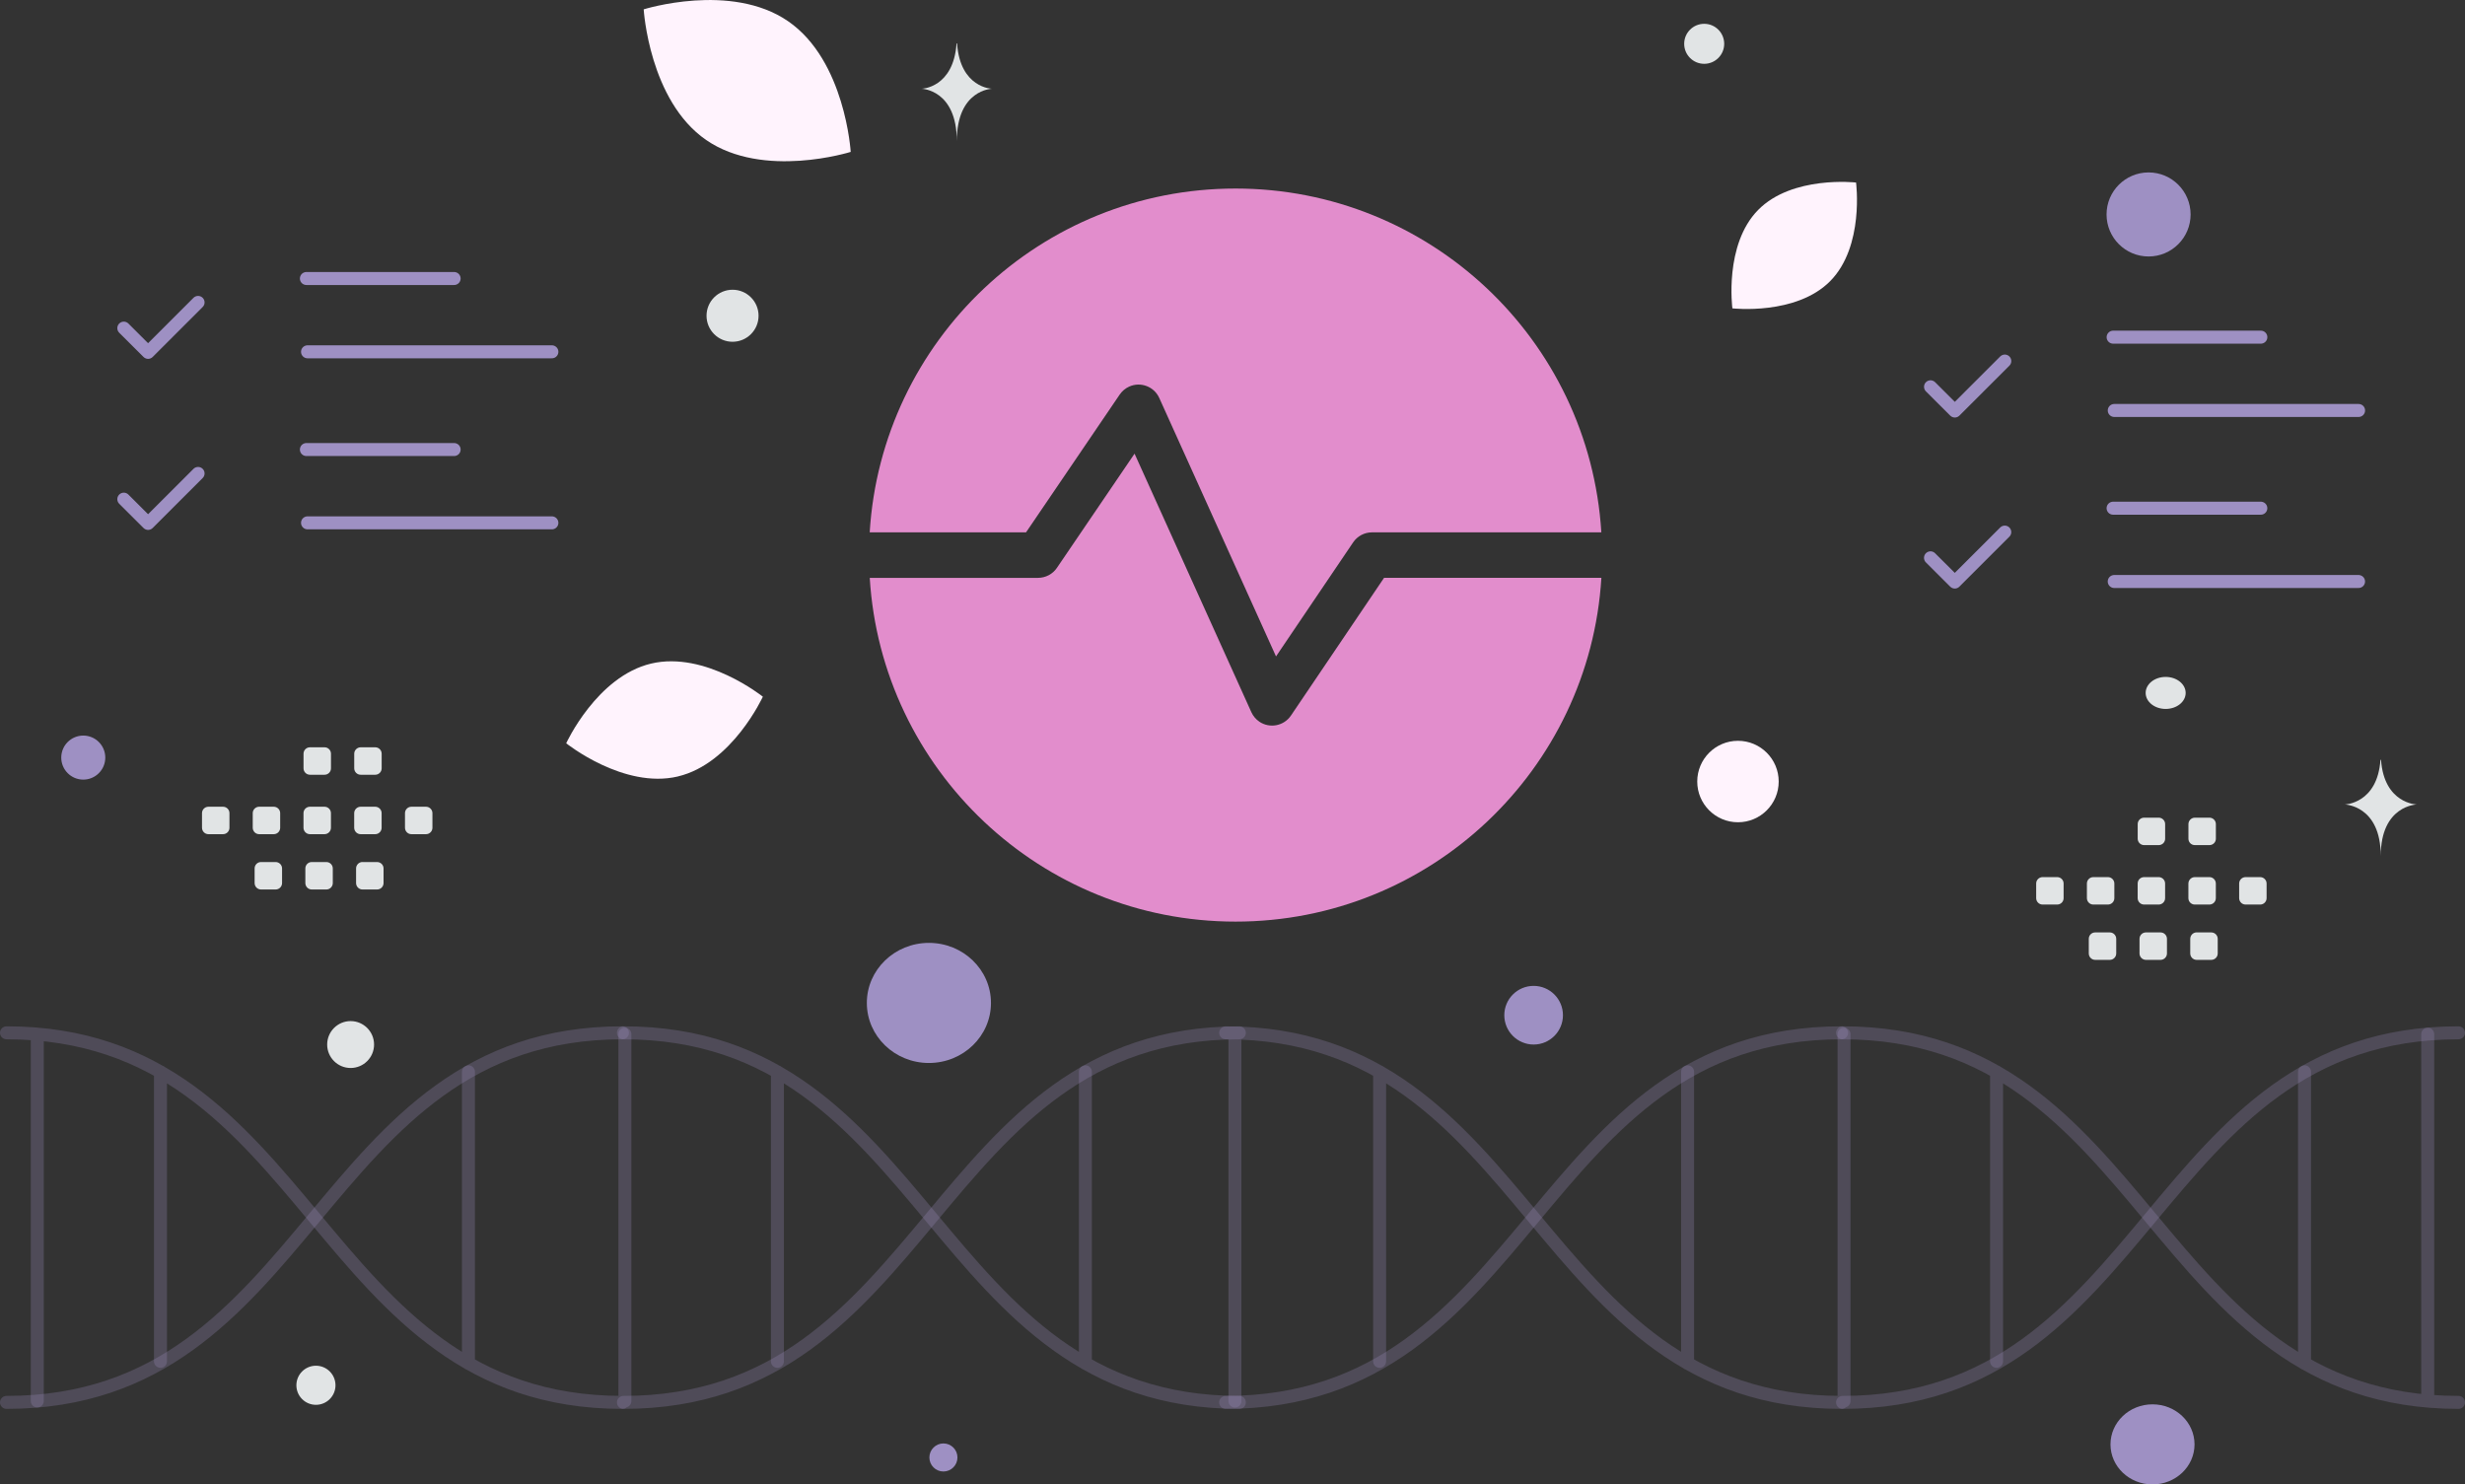 <svg xmlns="http://www.w3.org/2000/svg" id="Camada_2" data-name="Camada 2" viewBox="0 0 759 457.05"><rect x="0" y="0" width="759" height="457.05" fill="#333333" stroke="none"/><defs><style>      .cls-1 {        fill: #fff3fd;      }      .cls-2 {        fill: #9e90c3;      }      .cls-3, .cls-4 {        fill: #e1e4e5;      }      .cls-5 {        opacity: .26;      }      .cls-5, .cls-6 {        fill: none;        stroke: #9e90c3;        stroke-linecap: round;        stroke-linejoin: round;        stroke-width: 4px;      }      .cls-4, .cls-7 {        fill-rule: evenodd;      }      .cls-7 {        fill: #e28dcc;      }    </style></defs><g id="Camada_1-2" data-name="Camada 1"><g><path class="cls-5" d="M191.65,318c-94.83,0-94.83,113.79-189.65,113.79"></path><path class="cls-5" d="M191.65,431.79c-94.83,0-94.83-113.79-189.65-113.79m190.41,.42v112.95m-48.17-101.36v89.77m-132.76,11.59v-112.95m37.93,100.73v-89.14m517.63-12.01c-94.83,0-94.83,113.79-189.65,113.79"></path><path class="cls-5" d="M567.05,431.79c-94.83,0-94.83-113.79-189.65-113.79m190.4,.42v112.95m-48.17-101.36v89.77m-139.38,11.59v-112.95m44.55,100.73v-89.14"></path><path class="cls-5" d="M381.61,318c-94.83,0-94.83,113.79-189.65,113.79"></path><path class="cls-5" d="M381.61,431.79c-94.83,0-94.83-113.79-189.65-113.79m142.24,12.01v89.77m-94.83-.63v-89.14m517.63-12.01c-94.83,0-94.83,113.79-189.65,113.79"></path><path class="cls-5" d="M757,431.79c-94.83,0-94.83-113.79-189.65-113.79m180.17,.42v112.95m-37.93-101.36v89.77m-94.83-.63v-89.14"></path><path class="cls-7" d="M493.07,163.91h-70.62c-2.32,0-4.5,1.15-5.8,3.08l-23.75,35.12-35.95-79.58c-1.59-3.52-5.74-5.09-9.26-3.5-1.18,.53-2.18,1.38-2.91,2.44l-28.85,42.44h-48.14c3.61-59.07,52.66-105.86,112.64-105.86,59.61,0,108.94,46.37,112.64,105.86Zm0,14h-66.9l-28.68,42.42c-2.17,3.2-6.52,4.04-9.72,1.88-1.07-.73-1.92-1.74-2.46-2.92l-35.97-79.61-23.91,35.17c-1.3,1.92-3.47,3.06-5.79,3.07h-51.84c3.62,59.06,52.67,105.84,112.64,105.84s109.02-46.78,112.64-105.84Z"></path><path class="cls-4" d="M64.17,248.39h4.51c1.09,0,1.97,.89,1.97,1.97v4.51c0,1.09-.89,1.97-1.97,1.97h-4.51c-1.08,0-1.96-.88-1.97-1.97v-4.51c0-1.08,.87-1.96,1.96-1.97h.01Zm15.62,0h4.51c1.08,0,1.97,.89,1.97,1.97v4.51c0,1.09-.89,1.97-1.97,1.97h-4.51c-1.08,0-1.96-.88-1.97-1.97v-4.51c0-1.08,.89-1.97,1.97-1.97Zm15.63,0h4.51c1.08,0,1.97,.89,1.97,1.97v4.51c0,1.09-.89,1.97-1.97,1.97h-4.51c-1.08,0-1.96-.88-1.97-1.97v-4.51c0-1.08,.87-1.96,1.96-1.97h0Zm15.62,0h4.5c1.08,0,1.97,.89,1.97,1.97v4.51c0,1.09-.89,1.97-1.97,1.97h-4.5c-1.09,0-1.97-.88-1.98-1.97v-4.51c.01-1.08,.89-1.96,1.98-1.97Zm15.62,0h4.51c1.09,0,1.98,.89,1.98,1.97v4.51c0,1.09-.89,1.97-1.97,1.97h-4.51c-1.08,0-1.96-.88-1.97-1.97v-4.51c0-1.08,.89-1.97,1.97-1.97Zm-46.29,17.03h4.51c1.08,0,1.97,.89,1.97,1.97v4.51c0,1.08-.89,1.97-1.97,1.97h-4.51c-1.09,0-1.96-.88-1.97-1.97v-4.51c0-1.08,.87-1.97,1.95-1.97,0,0,.01,0,.02,0Zm15.62,0h4.51c1.08,0,1.97,.89,1.97,1.97v4.51c0,1.08-.89,1.97-1.97,1.97h-4.51c-1.08,0-1.96-.88-1.97-1.97v-4.51c0-1.08,.87-1.97,1.95-1.97,0,0,.01,0,.02,0Zm15.62,0h4.51c1.09,0,1.98,.89,1.98,1.97v4.51c0,1.08-.89,1.97-1.98,1.97h-4.51c-1.08,0-1.96-.88-1.97-1.97v-4.51c0-1.09,.89-1.98,1.97-1.98Zm-16.18-35.33h4.51c1.08,0,1.97,.89,1.97,1.97v4.51c0,1.09-.89,1.97-1.97,1.97h-4.51c-1.08,0-1.96-.88-1.97-1.97v-4.51c0-1.08,.87-1.96,1.96-1.97h0Zm15.62,0h4.5c1.08,0,1.97,.89,1.97,1.97v4.51c0,1.09-.89,1.97-1.97,1.97h-4.5c-1.09,0-1.97-.88-1.98-1.97v-4.51c.01-1.08,.89-1.96,1.98-1.97Zm517.88,39.97h4.51c1.09,0,1.97,.89,1.97,1.97v4.51c0,1.09-.88,1.96-1.97,1.97h-4.51c-1.08,0-1.96-.88-1.97-1.97v-4.51c0-1.08,.87-1.96,1.96-1.97h0Zm15.62,0h4.51c1.08,0,1.97,.89,1.97,1.97v4.51c0,1.09-.88,1.96-1.97,1.97h-4.51c-1.08,0-1.96-.88-1.97-1.97v-4.51c0-1.08,.89-1.97,1.97-1.97Zm15.63,0h4.51c1.08,0,1.97,.89,1.97,1.97v4.51c0,1.09-.88,1.96-1.97,1.97h-4.51c-1.08,0-1.96-.88-1.97-1.97v-4.51c0-1.08,.87-1.96,1.96-1.97h0Zm15.62,0h4.51c1.08,0,1.97,.89,1.97,1.97v4.51c0,1.09-.88,1.96-1.97,1.97h-4.51c-1.09,0-1.97-.88-1.97-1.97v-4.51c.01-1.08,.89-1.96,1.97-1.97Zm15.62,0h4.51c1.09,0,1.98,.89,1.98,1.97v4.51c0,1.09-.89,1.97-1.97,1.97h-4.51c-1.08,0-1.96-.88-1.97-1.97v-4.51c0-1.08,.89-1.97,1.97-1.97Zm-46.29,17.03h4.51c1.08,0,1.97,.89,1.97,1.97v4.51c0,1.08-.89,1.97-1.97,1.97h-4.51c-1.09,0-1.96-.88-1.97-1.97v-4.51c0-1.08,.87-1.97,1.95-1.97,0,0,.01,0,.02,0Zm15.62,0h4.51c1.08,0,1.97,.89,1.97,1.97v4.51c0,1.08-.89,1.97-1.97,1.97h-4.51c-1.08,0-1.96-.88-1.97-1.97v-4.51c0-1.08,.87-1.97,1.95-1.97,0,0,0,0,.01,0Zm15.62,0h4.51c1.09,0,1.98,.89,1.98,1.97v4.51c0,1.08-.89,1.97-1.98,1.97h-4.51c-1.08,0-1.96-.88-1.97-1.97v-4.51c0-1.09,.89-1.98,1.97-1.98Zm-16.18-35.33h4.51c1.08,0,1.97,.89,1.97,1.97v4.51c0,1.09-.88,1.96-1.97,1.97h-4.51c-1.08,0-1.96-.88-1.97-1.97v-4.51c0-1.08,.87-1.96,1.96-1.97h0Zm15.62,0h4.51c1.08,0,1.97,.89,1.97,1.97v4.51c0,1.09-.88,1.96-1.97,1.97h-4.51c-1.09,0-1.97-.88-1.97-1.97v-4.51c.01-1.08,.89-1.96,1.97-1.97Z"></path><path class="cls-6" d="M60.99,93.11l-15.39,15.38-7.48-7.46m56.22-15.28h45.49m-45.14,22.57h75.24m-108.94,37.45l-15.39,15.38-7.48-7.46m56.22-15.28h45.49m-45.14,22.57h75.24m447.37-49.81l-15.39,15.38-7.48-7.46m56.22-15.28h45.49m-45.14,22.57h75.23m-108.94,37.45l-15.39,15.38-7.48-7.46m56.22-15.28h45.49m-45.14,22.57h75.23"></path><path class="cls-1" d="M208.74,239.07c-16.72,3.96-34.4-10.22-34.4-10.22,0,0,9.43-20.59,26.16-24.54,16.72-3.96,34.39,10.2,34.39,10.2,0,0-9.43,20.59-26.15,24.55h0Z"></path><path class="cls-1" d="M217.46,43.12c17.6,12.12,44.48,3.65,44.48,3.65,0,0-1.67-28.12-19.27-40.23-17.6-12.12-44.47-3.66-44.47-3.66,0,0,1.67,28.12,19.26,40.24Z"></path><path class="cls-1" d="M563.59,86.5c-10.51,10.7-30.17,8.44-30.17,8.44,0,0-2.6-19.6,7.92-30.29,10.51-10.7,30.16-8.45,30.16-8.45,0,0,2.6,19.6-7.91,30.3Z"></path><circle class="cls-2" cx="472.22" cy="312.58" r="9.03"></circle><ellipse class="cls-2" cx="286.02" cy="308.8" rx="19.11" ry="18.49"></ellipse><circle class="cls-2" cx="25.64" cy="233.26" r="6.78"></circle><circle class="cls-2" cx="661.57" cy="66.03" r="12.94"></circle><ellipse class="cls-2" cx="662.78" cy="444.72" rx="12.94" ry="12.33"></ellipse><circle class="cls-3" cx="107.96" cy="321.61" r="7.22"></circle><circle class="cls-2" cx="290.49" cy="448.75" r="4.32"></circle><circle class="cls-3" cx="524.74" cy="13.49" r="6.16"></circle><circle class="cls-3" cx="97.28" cy="426.52" r="6.02"></circle><circle class="cls-3" cx="225.56" cy="97.22" r="8.01"></circle><ellipse class="cls-3" cx="666.83" cy="213.35" rx="6.16" ry="4.93"></ellipse><circle class="cls-1" cx="535.14" cy="240.63" r="12.54"></circle><path class="cls-3" d="M732.98,233.96h.16c.96,13.53,11.02,13.74,11.02,13.74,0,0-11.1,.22-11.1,15.85,0-15.63-11.1-15.85-11.1-15.85,0,0,10.06-.21,11.01-13.74ZM294.53,13.35h.16c.93,13.76,10.76,13.98,10.76,13.98,0,0-10.84,.22-10.84,16.13,0-15.91-10.84-16.13-10.84-16.13,0,0,9.82-.21,10.76-13.98h0Z"></path></g></g></svg>